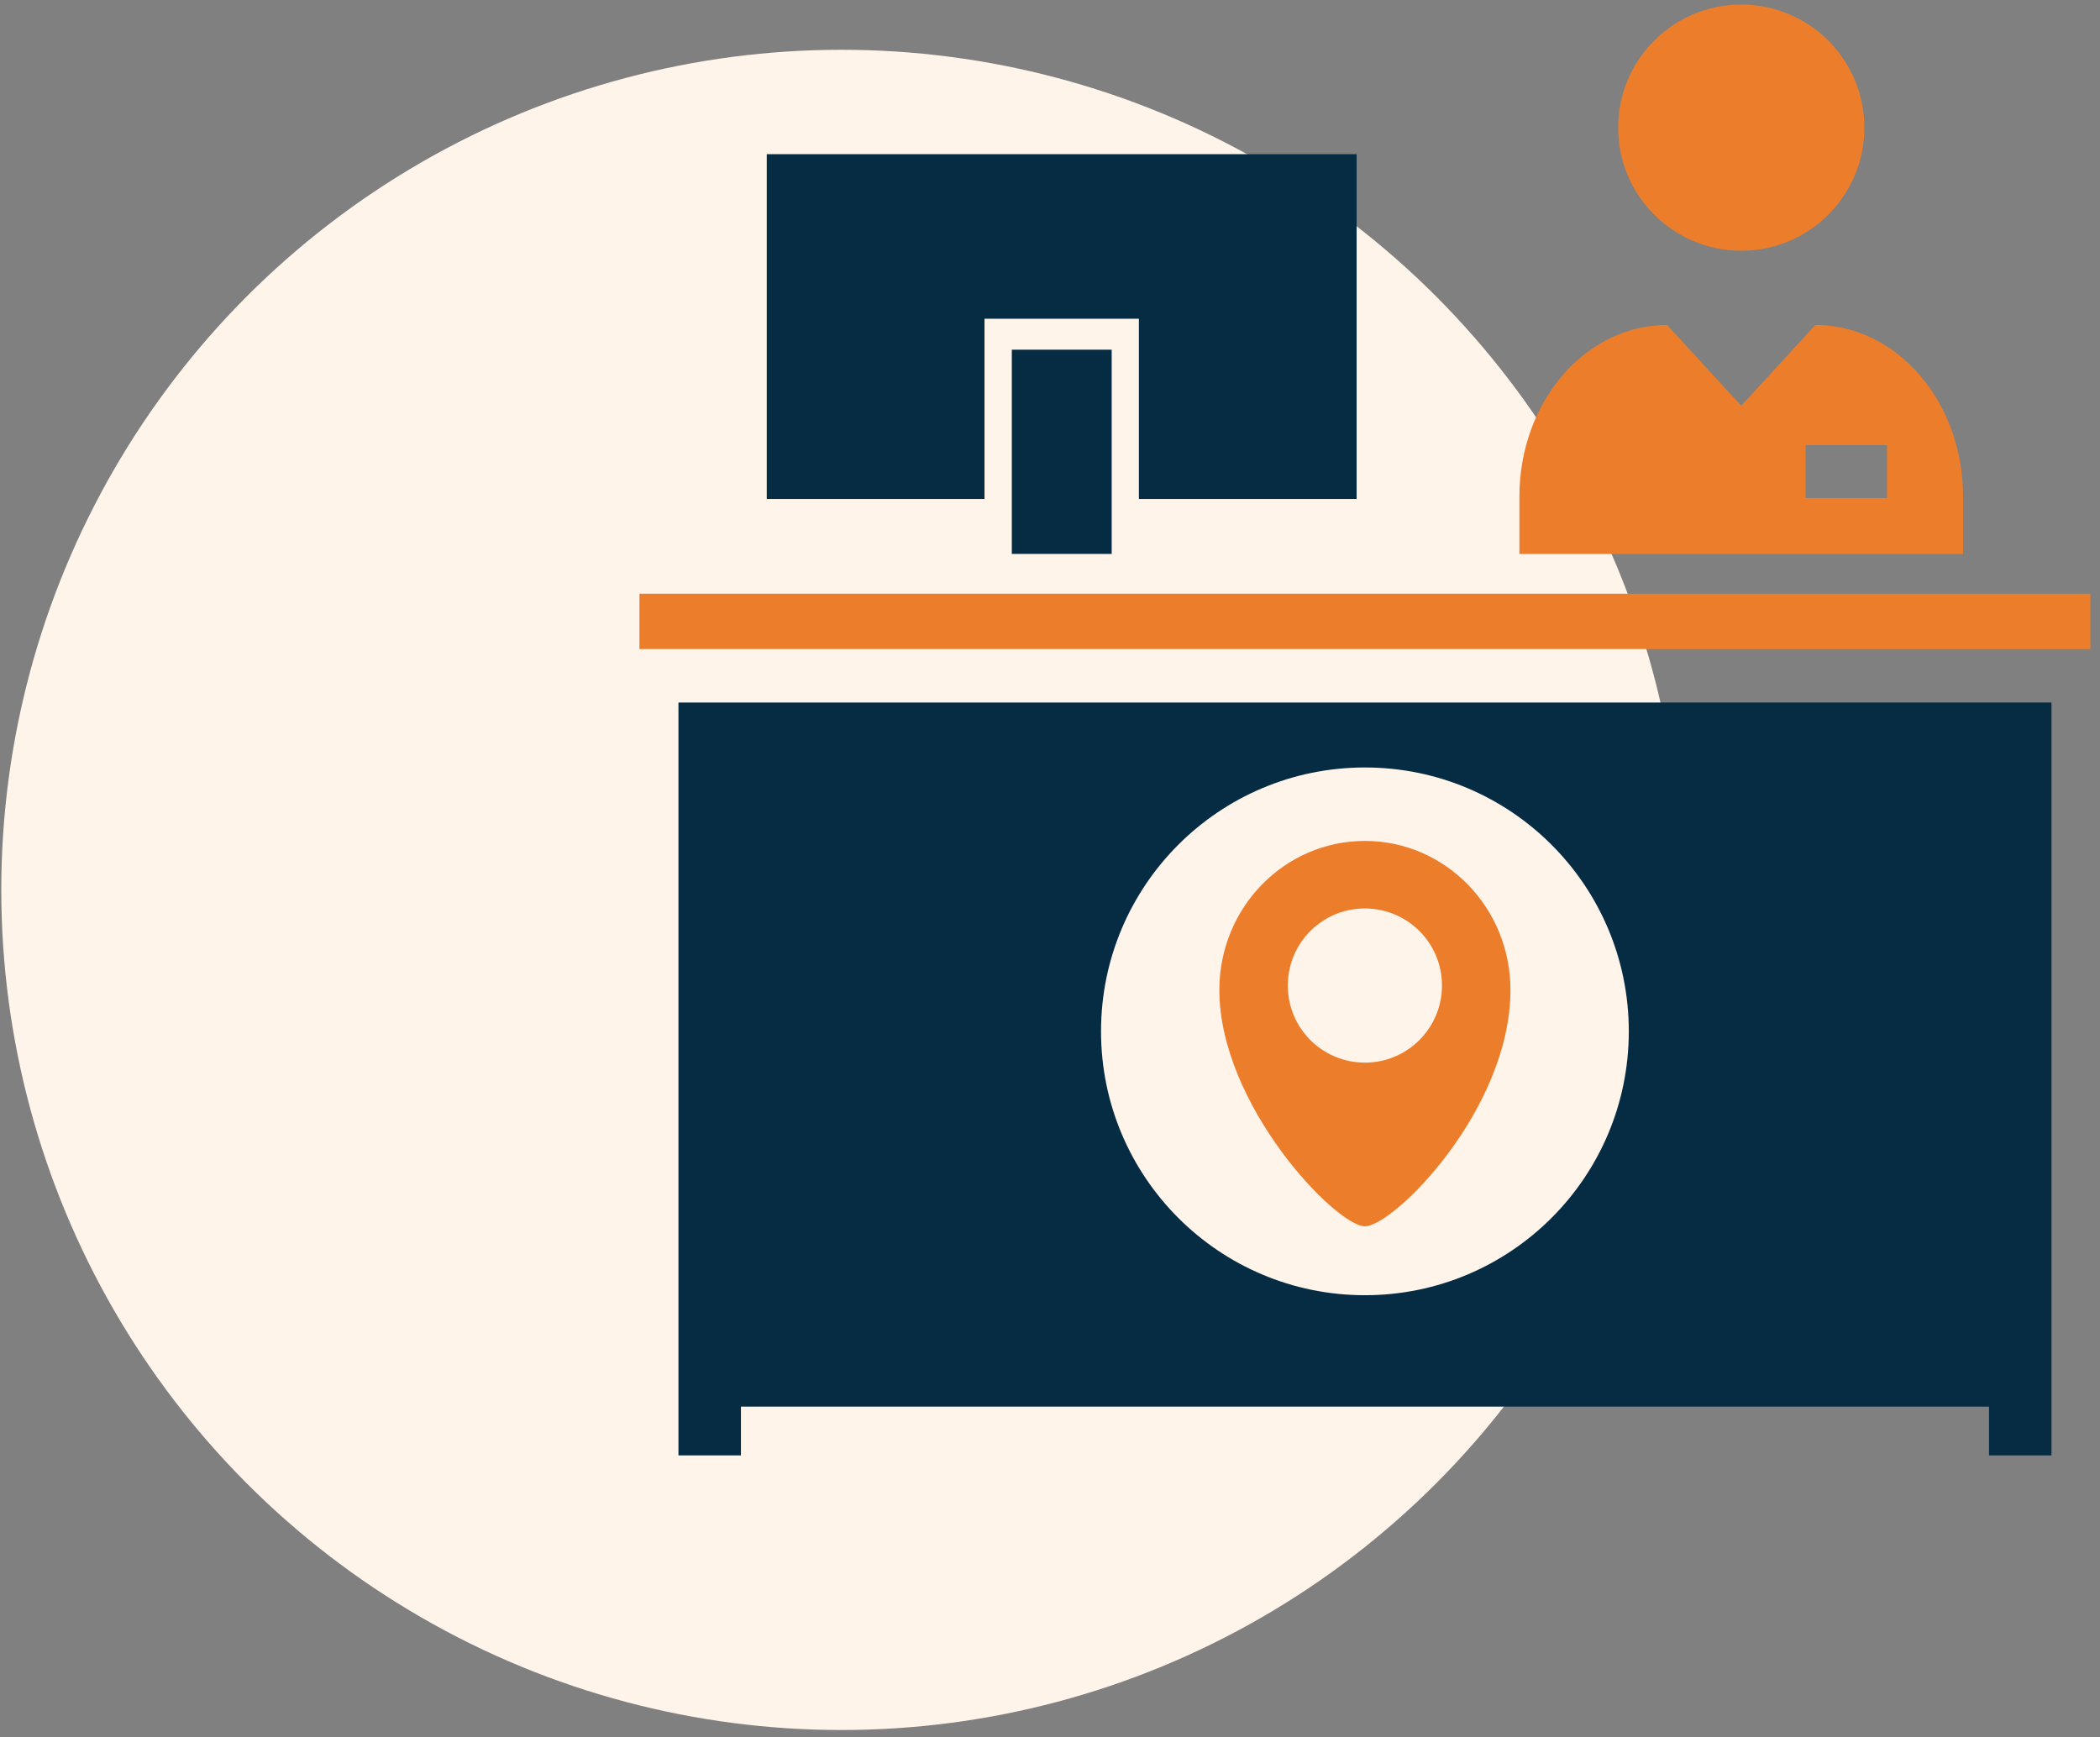 <svg width="110" height="91" viewBox="0 0 110 91" fill="none" xmlns="http://www.w3.org/2000/svg">
<rect x="0" y="0" width="110" height="91" fill="#808080" stroke="none"/>
<circle cx="44.076" cy="46.617" r="44.009" fill="#FFF4EA"/>
<g clip-path="url(#clip0_919_3408)">
<path d="M109.495 31.102H33.495V33.999H109.495V31.102Z" fill="#EC7E2B"/>
<path d="M40.163 8.076V26.138H51.569V16.697H59.656V26.138H71.062V8.076H40.163Z" fill="#062C44"/>
<path d="M58.231 18.318H53V29.017H58.231V18.318Z" fill="#062C44"/>
<path d="M35.538 36.802V76.239H38.81V73.686H104.187V76.239H107.459V36.802H35.538ZM71.496 67.849C63.86 67.849 57.673 61.662 57.673 54.026C57.673 46.391 63.86 40.204 71.496 40.204C79.131 40.204 85.318 46.391 85.318 54.026C85.318 61.662 79.131 67.849 71.496 67.849Z" fill="#062C44"/>
<path d="M91.208 13.135C94.769 13.135 97.656 10.248 97.656 6.687C97.656 3.125 94.769 0.239 91.208 0.239C87.647 0.239 84.76 3.125 84.76 6.687C84.76 10.248 87.647 13.135 91.208 13.135Z" fill="#EC7E2B"/>
<path d="M95.091 17.024L91.208 21.257L87.325 17.024C83.049 17.024 79.588 21.044 79.588 26.007V29.018H102.827V26.007C102.827 21.044 99.366 17.024 95.091 17.024ZM98.843 26.09H94.58V23.318H98.843V26.09Z" fill="#EC7E2B"/>
<path d="M71.495 44.051C67.285 44.051 63.871 47.542 63.871 51.853C63.871 57.904 69.993 64.239 71.495 64.239C72.997 64.239 79.119 58.135 79.119 51.853C79.119 47.542 75.704 44.051 71.495 44.051ZM71.495 55.665C69.262 55.665 67.457 53.86 67.457 51.627C67.457 49.395 69.262 47.59 71.495 47.59C73.727 47.59 75.532 49.395 75.532 51.627C75.532 53.854 73.727 55.665 71.495 55.665Z" fill="#EC7E2B"/>
</g>
<defs>
<clipPath id="clip0_919_3408">
<rect width="76" height="76" fill="white" transform="translate(33.495 0.239)"/>
</clipPath>
</defs>
</svg>
